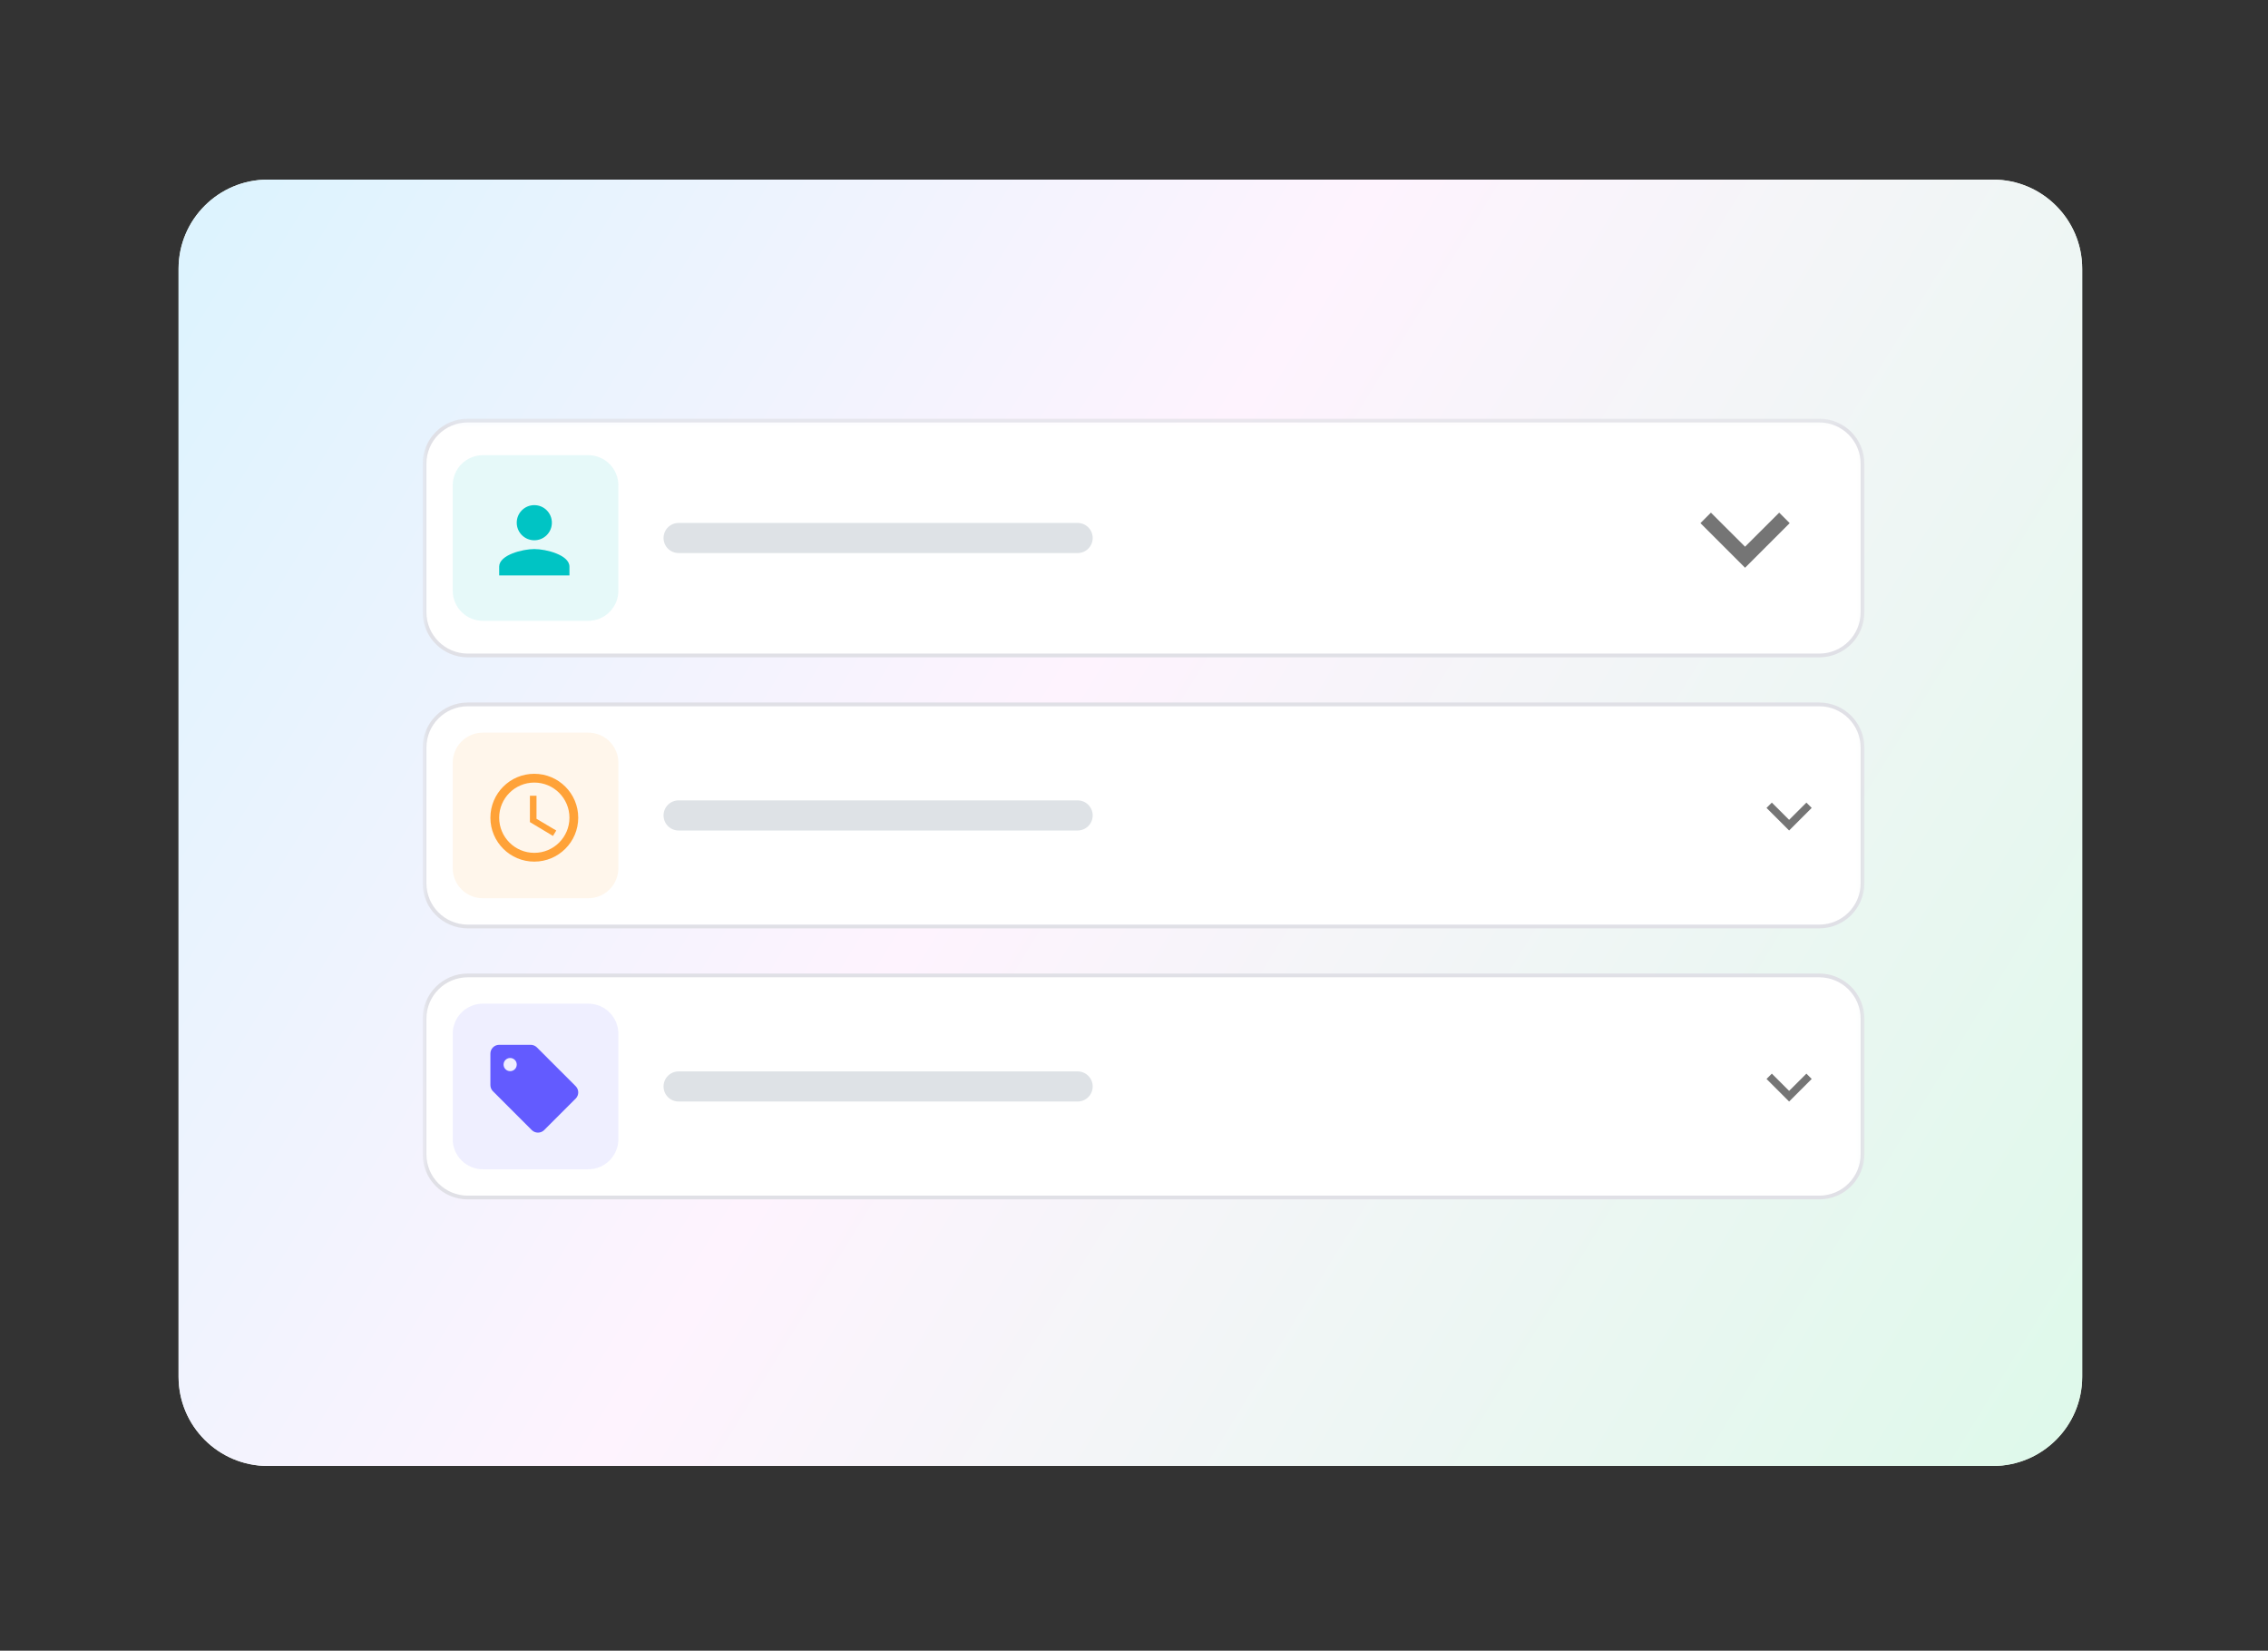 <svg width="305" height="222" viewBox="0 0 305 222" fill="none" xmlns="http://www.w3.org/2000/svg">
<rect x="0" y="0" width="305" height="222" fill="#333333" stroke="none"/>
<path d="M268.014 24.155H36.014C29.387 24.155 24.014 29.528 24.014 36.155V185.155C24.014 191.783 29.387 197.155 36.014 197.155H268.014C274.642 197.155 280.014 191.783 280.014 185.155V36.155C280.014 29.528 274.642 24.155 268.014 24.155Z" fill="#ECF6EB"/>
<path d="M268.014 24.155H36.014C29.387 24.155 24.014 29.528 24.014 36.155V185.155C24.014 191.783 29.387 197.155 36.014 197.155H268.014C274.642 197.155 280.014 191.783 280.014 185.155V36.155C280.014 29.528 274.642 24.155 268.014 24.155Z" fill="url(#paint0_linear_13505_32218)"/>
<mask id="mask0_13505_32218" style="mask-type:luminance" maskUnits="userSpaceOnUse" x="56" y="56" width="195" height="122">
<path d="M250.833 56.305H56.834V177.305H250.833V56.305Z" fill="white"/>
</mask>
<g mask="url(#mask0_13505_32218)">
<path d="M244.65 56.558H62.908C59.693 56.558 57.087 59.165 57.087 62.38V82.33C57.087 85.545 59.693 88.152 62.908 88.152H244.65C247.865 88.152 250.472 85.545 250.472 82.33V62.38C250.472 59.165 247.865 56.558 244.65 56.558Z" fill="white"/>
<path d="M244.65 56.558H62.908C59.693 56.558 57.087 59.165 57.087 62.38V82.33C57.087 85.545 59.693 88.152 62.908 88.152H244.65C247.865 88.152 250.472 85.545 250.472 82.33V62.38C250.472 59.165 247.865 56.558 244.65 56.558Z" stroke="#E0E0E6" stroke-width="0.506"/>
<path d="M79.108 61.218H64.933C62.697 61.218 60.883 63.031 60.883 65.268V79.443C60.883 81.679 62.697 83.493 64.933 83.493H79.108C81.345 83.493 83.158 81.679 83.158 79.443V65.268C83.158 63.031 81.345 61.218 79.108 61.218Z" fill="#00C4C4" fill-opacity="0.1"/>
<path d="M71.854 72.66C73.159 72.66 74.216 71.603 74.216 70.297C74.216 68.992 73.159 67.935 71.854 67.935C70.549 67.935 69.491 68.992 69.491 70.297C69.491 71.603 70.549 72.66 71.854 72.66ZM71.854 73.841C70.277 73.841 67.129 74.633 67.129 76.204V77.385H76.579V76.204C76.579 74.633 73.431 73.841 71.854 73.841Z" fill="#00C4C4"/>
<path d="M144.92 70.33H91.258C90.139 70.33 89.233 71.237 89.233 72.355V72.355C89.233 73.473 90.139 74.38 91.258 74.38H144.92C146.038 74.38 146.945 73.473 146.945 72.355C146.945 71.237 146.038 70.33 144.92 70.33Z" fill="#DEE2E6"/>
<path d="M239.265 68.945L234.675 73.525L230.085 68.945L228.675 70.355L234.675 76.355L240.675 70.355L239.265 68.945Z" fill="#757575"/>
<path d="M244.65 94.733H62.908C59.693 94.733 57.087 97.34 57.087 100.555V118.78C57.087 121.995 59.693 124.601 62.908 124.601H244.65C247.865 124.601 250.472 121.995 250.472 118.78V100.555C250.472 97.34 247.865 94.733 244.65 94.733Z" fill="white"/>
<path d="M244.65 94.733H62.908C59.693 94.733 57.087 97.34 57.087 100.555V118.78C57.087 121.995 59.693 124.601 62.908 124.601H244.65C247.865 124.601 250.472 121.995 250.472 118.78V100.555C250.472 97.34 247.865 94.733 244.65 94.733Z" stroke="#E0E0E6" stroke-width="0.506"/>
<path d="M79.108 98.53H64.933C62.697 98.53 60.883 100.343 60.883 102.58V116.755C60.883 118.991 62.697 120.804 64.933 120.804H79.108C81.345 120.804 83.158 118.991 83.158 116.755V102.58C83.158 100.343 81.345 98.53 79.108 98.53Z" fill="#FFA038" fill-opacity="0.1"/>
<path d="M71.848 104.066C68.588 104.066 65.948 106.712 65.948 109.972C65.948 113.232 68.588 115.878 71.848 115.878C75.114 115.878 77.76 113.232 77.76 109.972C77.76 106.712 75.114 104.066 71.848 104.066ZM71.854 114.697C69.243 114.697 67.129 112.583 67.129 109.972C67.129 107.362 69.243 105.247 71.854 105.247C74.465 105.247 76.579 107.362 76.579 109.972C76.579 112.583 74.465 114.697 71.854 114.697ZM72.149 107.019H71.263V110.563L74.364 112.423L74.807 111.697L72.149 110.12V107.019Z" fill="#FFA238"/>
<path d="M144.92 107.642H91.258C90.139 107.642 89.233 108.549 89.233 109.667V109.667C89.233 110.785 90.139 111.692 91.258 111.692H144.92C146.038 111.692 146.945 110.785 146.945 109.667C146.945 108.549 146.038 107.642 144.92 107.642Z" fill="#DEE2E6"/>
<path d="M242.924 107.941L240.6 110.26L238.276 107.941L237.562 108.655L240.6 111.692L243.637 108.655L242.924 107.941Z" fill="#757575"/>
<path d="M244.65 131.183H62.908C59.693 131.183 57.087 133.79 57.087 137.005V155.23C57.087 158.445 59.693 161.051 62.908 161.051H244.65C247.865 161.051 250.472 158.445 250.472 155.23V137.005C250.472 133.79 247.865 131.183 244.65 131.183Z" fill="white"/>
<path d="M244.65 131.183H62.908C59.693 131.183 57.087 133.79 57.087 137.005V155.23C57.087 158.445 59.693 161.051 62.908 161.051H244.65C247.865 161.051 250.472 158.445 250.472 155.23V137.005C250.472 133.79 247.865 131.183 244.65 131.183Z" stroke="#E0E0E6" stroke-width="0.506"/>
<path d="M79.108 134.979H64.933C62.697 134.979 60.883 136.792 60.883 139.029V153.204C60.883 155.44 62.697 157.254 64.933 157.254H79.108C81.345 157.254 83.158 155.44 83.158 153.204V139.029C83.158 136.792 81.345 134.979 79.108 134.979Z" fill="#635BFF" fill-opacity="0.1"/>
<path d="M77.412 146.073L72.197 140.858C71.978 140.64 71.677 140.516 71.364 140.516H67.129C66.479 140.516 65.948 141.047 65.948 141.697V145.932C65.948 146.245 66.072 146.546 66.296 146.764L71.511 151.98C71.972 152.44 72.722 152.44 73.183 151.98L77.418 147.745C77.878 147.284 77.878 146.54 77.412 146.073ZM68.606 144.059C68.115 144.059 67.72 143.664 67.72 143.173C67.72 142.683 68.115 142.287 68.606 142.287C69.096 142.287 69.492 142.683 69.492 143.173C69.492 143.664 69.096 144.059 68.606 144.059Z" fill="#635BFF"/>
<path d="M144.92 144.092H91.258C90.139 144.092 89.233 144.999 89.233 146.117C89.233 147.235 90.139 148.142 91.258 148.142H144.92C146.038 148.142 146.945 147.235 146.945 146.117C146.945 144.999 146.038 144.092 144.92 144.092Z" fill="#DEE2E6"/>
<path d="M242.924 144.391L240.6 146.709L238.276 144.391L237.562 145.104L240.6 148.142L243.637 145.104L242.924 144.391Z" fill="#757575"/>
</g>
<defs>
<linearGradient id="paint0_linear_13505_32218" x1="0.5" y1="13.999" x2="284.078" y2="188.123" gradientUnits="userSpaceOnUse">
<stop stop-color="#D5F3FE"/>
<stop offset="0.489" stop-color="#FEF3FE"/>
<stop offset="1" stop-color="#DEF9EA"/>
</linearGradient>
</defs>
</svg>
